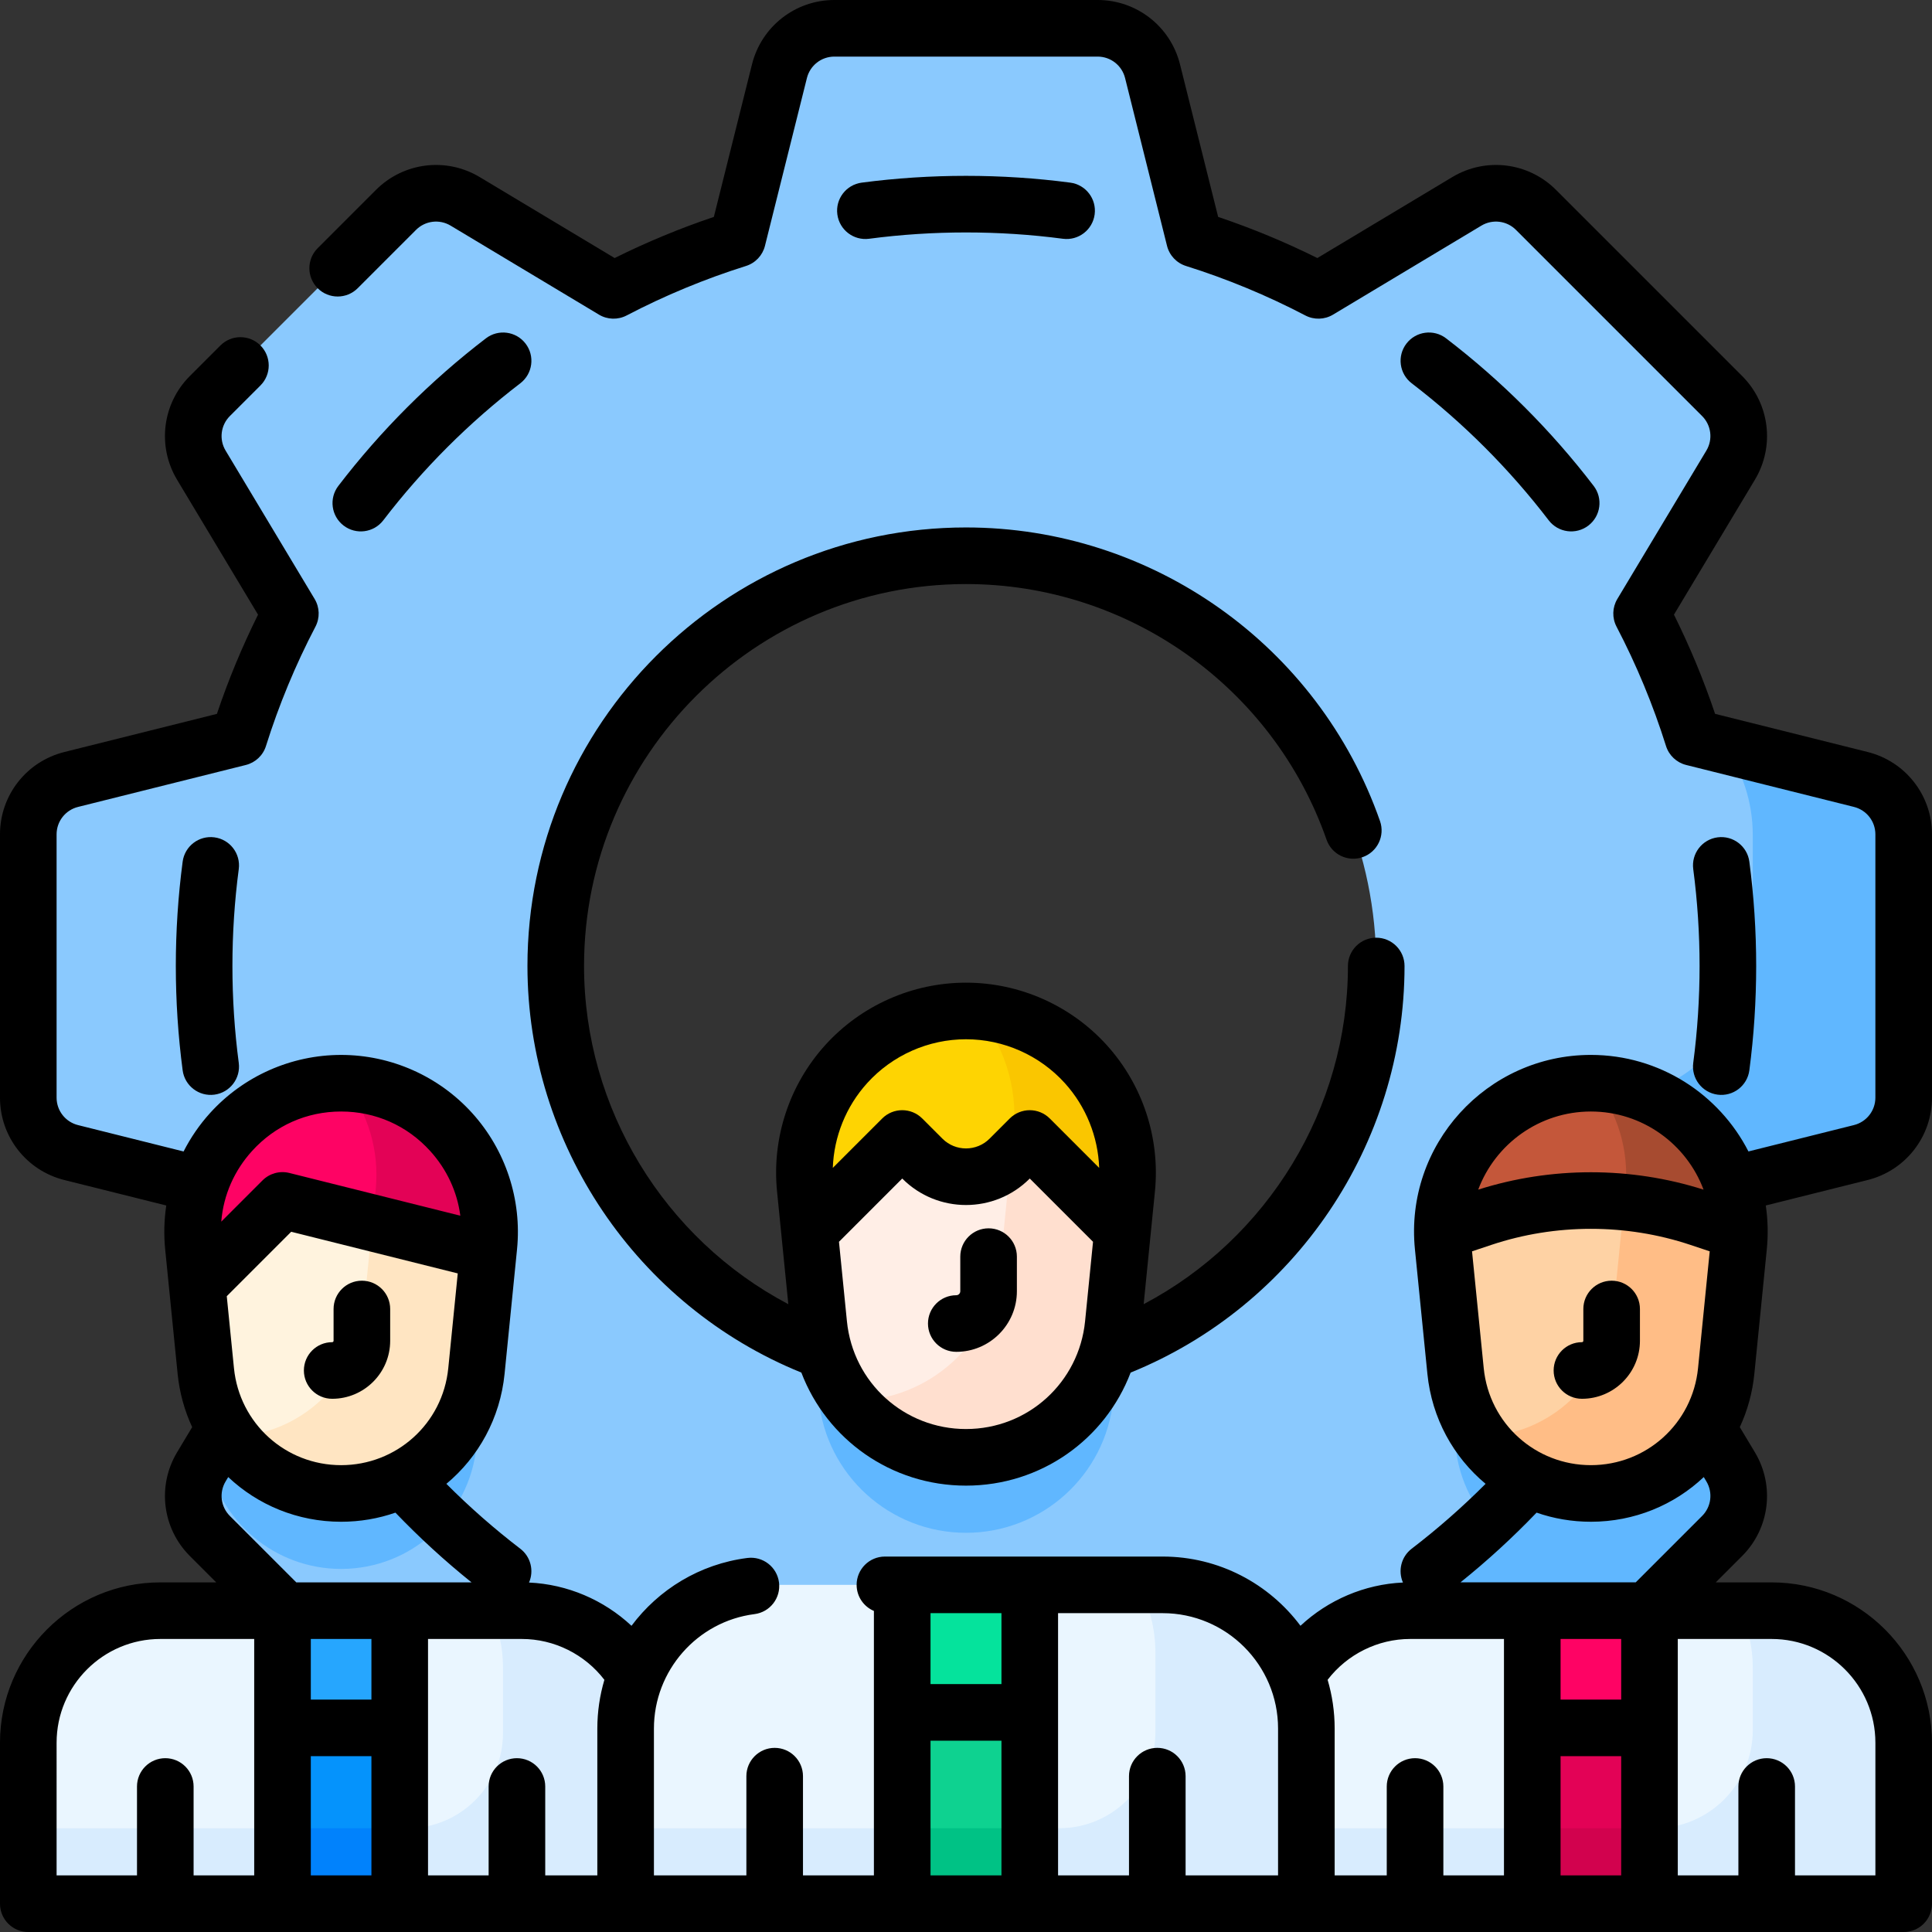 <svg id="Capa_1" enable-background="new 0 0 512 512" height="512" viewBox="0 0 512 512" width="512" xmlns="http://www.w3.org/2000/svg"><rect x="0" y="0" width="512" height="512" fill="#333333" stroke="none"/><g><path d="m493.138 206.566-44.47-11.117c-3.586-11.423-8.16-22.408-13.622-32.856l23.591-39.319c3.541-5.902 2.611-13.457-2.256-18.324l-49.331-49.331c-4.867-4.867-12.422-5.797-18.324-2.256l-39.319 23.591c-10.448-5.462-21.433-10.036-32.856-13.622l-11.117-44.47c-1.669-6.678-7.669-11.362-14.552-11.362h-69.764c-6.883 0-12.883 4.685-14.552 11.362l-11.117 44.47c-11.423 3.586-22.408 8.16-32.856 13.622l-39.319-23.591c-5.902-3.541-13.457-2.611-18.324 2.256l-49.331 49.331c-4.867 4.867-5.797 12.422-2.256 18.324l23.591 39.319c-5.462 10.448-10.036 21.433-13.622 32.856l-44.47 11.117c-6.678 1.669-11.362 7.669-11.362 14.552v69.764c0 6.883 4.684 12.883 11.362 14.552l44.47 11.117c3.586 11.423 8.16 22.408 13.622 32.856l-23.591 39.319c-3.541 5.902-2.611 13.457 2.256 18.324l49.331 49.331c4.867 4.867 12.422 5.797 18.324 2.256l39.319-23.591c10.448 5.462 21.433 10.036 32.856 13.622l11.117 44.47c1.669 6.677 7.669 11.362 14.552 11.362h69.764c6.883 0 12.883-4.684 14.552-11.362l11.117-44.47c11.423-3.586 22.408-8.16 32.856-13.622l39.319 23.591c5.902 3.541 13.457 2.611 18.324-2.256l49.331-49.331c4.867-4.867 5.797-12.422 2.256-18.324l-23.591-39.319c5.462-10.448 10.036-21.433 13.622-32.856l44.47-11.117c6.677-1.669 11.362-7.669 11.362-14.552v-69.764c0-6.883-4.684-12.883-11.362-14.552zm-237.138 158.153c-60.044 0-108.719-48.675-108.719-108.719s48.675-108.719 108.719-108.719 108.719 48.675 108.719 108.719-48.675 108.719-108.719 108.719z" fill="#8ac9fe"/><g fill="#60b7ff"><path d="m435.046 349.408c5.303-10.144 9.769-20.794 13.306-31.859-6.973-6.478-16.329-10.486-26.752-10.486-23.353 0-41.469 20.175-39.16 43.271l3.299 32.994c1.843 18.424 17.345 32.454 35.861 32.454 17.569 0 32.425-12.632 35.472-29.663z"/><path d="m296.413 356.959c-12.493 5.005-26.131 7.759-40.413 7.759s-27.919-2.754-40.413-7.759c.311 3.107.712 7.114 1.394 13.937 2.005 20.046 18.873 35.312 39.019 35.312s37.014-15.265 39.019-35.312c.682-6.825 1.083-10.829 1.394-13.937z"/><path d="m126.261 383.328c1.05-10.503 2.375-23.745 3.299-32.993 2.317-23.168-15.877-43.272-39.16-43.272-10.386 0-19.76 4-26.751 10.489 3.537 11.064 8.003 21.714 13.305 31.857l-22.026 36.71c3.047 17.031 17.903 29.663 35.472 29.663 18.516-.001 34.019-14.031 35.861-32.454z"/><path d="m493.138 206.566-36.267-9.067c4.835 6.748 7.629 14.986 7.629 23.751v29.501c0 18.715-12.737 35.027-30.893 39.566l-11.477 2.869c-8.154 2.038-14.772 7.935-17.81 15.772-1.122 2.894-2.308 5.755-3.558 8.582-3.403 7.698-2.902 16.559 1.428 23.776l6.088 10.147c9.629 16.047 7.1 36.589-6.133 49.822l-20.86 20.86c-13.233 13.233-33.775 15.762-49.822 6.133l-10.147-6.089c-7.217-4.33-16.078-4.83-23.776-1.428-2.827 1.25-5.689 2.436-8.583 3.558-7.836 3.038-13.733 9.656-15.772 17.81l-2.869 11.477c-4.539 18.156-20.852 30.893-39.567 30.893h-26.344l2.159 8.638c1.669 6.677 7.669 11.362 14.552 11.362h69.764c6.883 0 12.883-4.685 14.552-11.362l11.117-44.47c11.423-3.586 22.408-8.16 32.856-13.622l39.319 23.591c5.902 3.541 13.457 2.611 18.324-2.256l49.331-49.331c4.867-4.867 5.797-12.422 2.256-18.324l-23.591-39.319c5.462-10.448 10.036-21.433 13.622-32.856l44.47-11.117c6.677-1.669 11.362-7.669 11.362-14.552v-69.764c.002-6.882-4.683-12.882-11.36-14.551z"/></g><path d="m504.5 504.5h-67.369l-14.038-5.094-17.025 5.094h-67.368v-42.656c0-19.33 15.67-35 35-35h32.369l25.819 15.531 5.244-15.531h32.368c19.33 0 35 15.67 35 35z" fill="#eaf6ff"/><path d="m469.5 426.844h-8.369c2.16 4.546 3.369 9.632 3.369 15v16.705c0 14.333-11.619 25.952-25.952 25.952h-99.848v20h67.369l17.025-5.094 14.038 5.094h67.368v-42.656c0-19.331-15.67-35.001-35-35.001z" fill="#d8ecfe"/><path d="m437.131 457.906-20.775-15.531-10.287 15.531v46.594h31.062z" fill="#e30256"/><path d="m406.069 484.5h31.062v20h-31.062z" fill="#d2024e"/><path d="m406.069 426.844h31.063v31.062h-31.063z" fill="#fe0364"/><path d="m460.959 326.331c-.013-21.433-17.427-39.269-39.359-39.269-21.931 0-39.345 17.836-39.359 39.269z" fill="#c4573a"/><path d="m430.76 315.334-1.1 10.997h31.298c-.013-21.132-16.943-38.767-38.439-39.258 6.068 7.704 9.301 17.683 8.241 28.261z" fill="#a74b30"/><path d="m450.324 322.786c-18.645-6.215-38.803-6.215-57.448 0l-10.635 3.545c-.001 1.322.064 2.657.198 4.003l3.299 32.994c1.842 18.424 17.345 32.454 35.861 32.454 18.516 0 34.019-14.03 35.861-32.454l3.299-32.994c.135-1.346.199-2.681.198-4.003z" fill="#fed2a4"/><path d="m450.324 322.786c-6.488-2.163-13.159-3.572-19.886-4.23l-2.977 29.771c-1.818 18.181-16.939 32.083-35.131 32.446 6.573 9.135 17.291 15.008 29.27 15.008 18.516 0 34.019-14.03 35.861-32.454l3.299-32.994c.135-1.346.199-2.681.198-4.003z" fill="#ffbd86"/><path d="m173.3 504.5h-67.369l-14.038-5.094-17.024 5.094h-67.369v-42.656c0-19.33 15.67-35 35-35h32.369l25.819 15.531 5.244-15.531h32.368c19.33 0 35 15.67 35 35z" fill="#eaf6ff"/><path d="m138.3 426.844h-8.369c2.16 4.546 3.369 9.632 3.369 15v17.411c0 13.943-11.303 25.246-25.246 25.246h-100.554v20h67.369l17.025-5.094 14.038 5.094h67.368v-42.656c0-19.331-15.67-35.001-35-35.001z" fill="#d8ecfe"/><path d="m105.931 457.906-20.775-15.531-10.287 15.531v46.594h31.062z" fill="#0593fc"/><path d="m74.869 484.5h31.062v20h-31.062z" fill="#0182fc"/><path d="m74.869 426.844h31.063v31.062h-31.063z" fill="#26a6fe"/><path d="m129.417 331.762.143-1.428c2.317-23.168-15.877-43.272-39.16-43.272-23.284 0-41.477 20.104-39.16 43.272l1.038 10.382z" fill="#fe0364"/><path d="m91.323 287.074c6.059 7.688 9.298 17.652 8.238 28.26-.571 5.714-1.295 12.952-2.013 20.127l31.87-3.699.143-1.428c2.285-22.861-15.399-42.737-38.238-43.26z" fill="#e30256"/><path d="m74.869 318.125-22.591 22.591 2.261 22.612c1.842 18.424 17.345 32.454 35.861 32.454 18.516 0 34.019-14.03 35.861-32.454l3.157-31.565z" fill="#fff3de"/><path d="m98.686 324.079c-.784 7.844-1.675 16.745-2.425 24.248-1.818 18.181-16.939 32.083-35.131 32.446 6.574 9.135 17.291 15.008 29.27 15.008 18.516 0 34.019-14.03 35.861-32.454l3.156-31.565z" fill="#ffe5c2"/><path d="m346.2 504.5h-73.301l-15.274-5.542-18.524 5.542h-73.301v-46.413c0-21.032 17.05-38.082 38.082-38.082h35.219l28.092 16.899 5.705-16.899h35.219c21.032 0 38.082 17.05 38.082 38.082v46.413z" fill="#eaf6ff"/><path d="m308.118 420.005h-6.477c2.908 5.38 4.559 11.538 4.559 18.082v20.905c0 14.087-11.42 25.508-25.508 25.508h-114.892v20h73.301l18.524-5.542 15.274 5.542h73.301v-46.413c0-21.032-17.05-38.082-38.082-38.082z" fill="#d8ecfe"/><path d="m272.899 453.803-22.604-16.899-11.194 16.899v50.697h33.798z" fill="#0ed290"/><path d="m239.101 484.5h33.798v20h-33.798z" fill="#00c285"/><path d="m239.101 420.005h33.798v33.798h-33.798z" fill="#05e39c"/><path d="m297.479 326.293 1.13-11.296c2.521-25.208-17.275-47.082-42.609-47.082-25.334 0-45.129 21.874-42.609 47.082l1.13 11.296z" fill="#fed402"/><path d="m258.619 267.995c7.25 8.52 11.203 19.875 9.99 32.003-1.606 16.059-1.658 16.584-2.63 26.296h31.5l1.13-11.296c2.433-24.333-15.927-45.558-39.99-47.003z" fill="#fac600"/><path d="m272.899 301.713-5.358 5.358c-6.374 6.374-16.708 6.374-23.081 0l-5.358-5.358-24.58 24.58 2.46 24.603c2.005 20.046 18.873 35.312 39.019 35.312 20.146 0 37.014-15.266 39.019-35.312l2.46-24.603z" fill="#ffeee6"/><path d="m272.899 301.713-4.958 4.957c-1.277 12.768-1.176 11.756-2.922 29.226-2.005 20.046-18.873 35.312-39.019 35.312-.286 0-.571-.004-.855-.01 7.212 9.182 18.408 15.01 30.855 15.01 20.146 0 37.014-15.265 39.019-35.312l2.46-24.603z" fill="#ffdfcf"/><path d="m455.181 290.095c4.107.542 7.874-2.349 8.416-6.455 2.41-18.264 2.414-36.985 0-55.281-.542-4.107-4.312-6.996-8.416-6.455-4.106.542-6.997 4.31-6.455 8.416 2.239 16.977 2.241 34.364 0 51.359-.542 4.107 2.348 7.875 6.455 8.416z"/><path d="m56.819 221.904c-4.108-.544-7.874 2.348-8.416 6.455-2.41 18.264-2.414 36.986 0 55.281.543 4.114 4.318 6.997 8.416 6.455 4.106-.542 6.997-4.31 6.455-8.416-2.239-16.977-2.241-34.365 0-51.359.542-4.106-2.348-7.874-6.455-8.416z"/><path d="m128.766 89.667c-14.69 11.254-27.846 24.41-39.1 39.1-2.519 3.289-1.895 7.996 1.394 10.515 3.281 2.514 7.99 1.902 10.515-1.393 10.451-13.644 22.669-25.862 36.313-36.315 3.289-2.519 3.912-7.227 1.394-10.515-2.52-3.288-7.224-3.912-10.516-1.392z"/><path d="m230.32 63.274c16.908-2.23 34.451-2.23 51.359 0 4.114.543 7.875-2.357 8.416-6.455.542-4.106-2.348-7.875-6.455-8.417-18.201-2.401-37.08-2.401-55.281 0-4.107.542-6.997 4.31-6.455 8.417s4.324 6.995 8.416 6.455z"/><path d="m374.112 101.574c13.644 10.452 25.861 22.67 36.313 36.314 2.522 3.292 7.231 3.909 10.515 1.393 3.288-2.519 3.912-7.226 1.394-10.515-11.254-14.691-24.409-27.846-39.101-39.1-3.287-2.519-7.995-1.895-10.515 1.393-2.518 3.289-1.894 7.996 1.394 10.515z"/><path d="m419.232 370.692c8.475 0 15.369-6.895 15.369-15.369v-8.426c0-4.142-3.357-7.5-7.5-7.5s-7.5 3.358-7.5 7.5v8.426c0 .203-.166.369-.369.369-4.143 0-7.5 3.358-7.5 7.5s3.358 7.5 7.5 7.5z"/><path d="m88.033 370.692c8.474 0 15.368-6.895 15.368-15.369v-8.426c0-4.142-3.357-7.5-7.5-7.5s-7.5 3.358-7.5 7.5v8.426c0 .203-.165.369-.368.369-4.143 0-7.5 3.358-7.5 7.5s3.358 7.5 7.5 7.5z"/><path d="m261.986 325.519c-4.143 0-7.5 3.358-7.5 7.5v9.168c0 .585-.477 1.062-1.062 1.062-4.143 0-7.5 3.358-7.5 7.5s3.357 7.5 7.5 7.5c8.856 0 16.062-7.205 16.062-16.062v-9.168c0-4.143-3.357-7.5-7.5-7.5z"/><path d="m139.781 256c0 47.245 29.02 90.085 72.586 107.747 6.747 17.708 23.794 29.961 43.632 29.961s36.885-12.253 43.632-29.961c43.566-17.662 72.586-60.502 72.586-107.747 0-4.142-3.357-7.5-7.5-7.5s-7.5 3.358-7.5 7.5c0 37.771-21.294 72.309-54.135 89.622.014-.145 2.976-29.759 2.988-29.878 1.412-14.119-3.238-28.251-12.76-38.772-9.521-10.522-23.121-16.556-37.312-16.556s-27.79 6.034-37.312 16.556c-9.521 10.521-14.172 24.653-12.76 38.771 4.094 40.947 2.654 26.543 2.988 29.879-32.841-17.313-54.135-51.851-54.135-89.622 0-55.812 45.406-101.219 101.219-101.219 42.971 0 81.374 27.233 95.562 67.767 1.369 3.909 5.646 5.97 9.557 4.601 3.91-1.368 5.97-5.647 4.602-9.557-16.292-46.541-60.386-77.811-109.721-77.811-64.081 0-116.217 52.136-116.217 116.219zm116.219 122.708c-16.311 0-29.924-12.229-31.556-28.558l-2.107-21.066 16.764-16.764.056.056c9.286 9.286 24.398 9.288 33.688-.001l.055-.054 16.764 16.764-2.107 21.066c-1.62 16.197-15.114 28.557-31.557 28.557zm0-103.293c9.96 0 19.506 4.236 26.189 11.621 5.614 6.203 8.815 14.195 9.108 22.469l-13.095-13.095c-1.407-1.407-3.314-2.197-5.304-2.197s-3.897.791-5.304 2.197l-5.356 5.357c-3.441 3.44-9.038 3.439-12.476 0l-5.358-5.358c-2.93-2.929-7.678-2.929-10.607 0l-13.094 13.094c.293-8.272 3.494-16.264 9.108-22.468 6.683-7.384 16.229-11.62 26.189-11.62z"/><path d="m512 290.882v-69.764c0-10.343-7.008-19.319-17.042-21.828l-40.442-10.11c-3.023-8.981-6.677-17.793-10.9-26.292l21.452-35.755c5.322-8.87 3.932-20.172-3.383-27.487l-49.33-49.331c-7.314-7.314-18.617-8.707-27.486-3.384l-35.756 21.454c-8.498-4.224-17.311-7.877-26.291-10.901l-10.11-40.442c-2.511-10.034-11.487-17.042-21.83-17.042h-69.764c-10.343 0-19.319 7.008-21.829 17.043l-10.11 40.441c-8.98 3.023-17.793 6.677-26.291 10.901l-35.756-21.454c-8.868-5.321-20.172-3.93-27.486 3.384l-15.461 15.462c-2.929 2.929-2.929 7.678.001 10.606 2.928 2.93 7.677 2.929 10.606 0l15.461-15.461c2.438-2.438 6.206-2.9 9.162-1.128l39.318 23.591c2.239 1.345 5.02 1.425 7.333.215 10.116-5.289 20.758-9.7 31.629-13.113 2.49-.782 4.396-2.804 5.029-5.337l11.117-44.469c.836-3.345 3.828-5.682 7.276-5.682h69.764c3.448 0 6.44 2.336 7.276 5.681l11.117 44.47c.634 2.533 2.539 4.555 5.029 5.337 10.871 3.413 21.513 7.825 31.629 13.113 2.315 1.21 5.093 1.128 7.333-.215l39.318-23.591c2.957-1.773 6.724-1.311 9.162 1.128l49.33 49.331c2.438 2.438 2.902 6.206 1.128 9.162l-23.591 39.318c-1.344 2.24-1.425 5.019-.215 7.333 5.289 10.117 9.7 20.758 13.113 31.628.781 2.491 2.803 4.396 5.336 5.029l44.471 11.117c3.345.836 5.681 3.829 5.681 7.276v69.764c0 3.448-2.336 6.44-5.681 7.276l-27.958 6.99c-7.759-15.172-23.569-25.585-41.762-25.585-27.558 0-49.395 23.808-46.623 51.518l3.3 32.993c1.181 11.813 6.94 22.09 15.424 29.156-6.141 6.16-12.703 11.923-19.588 17.197-2.799 2.143-3.667 5.871-2.312 8.961-10.186.462-19.823 4.616-27.156 11.462-8.319-11.127-21.596-18.344-36.527-18.344h-73.598c-4.143 0-7.5 3.358-7.5 7.5 0 3.106 1.888 5.772 4.58 6.91v70.086h-18.797v-26.298c0-4.142-3.357-7.5-7.5-7.5s-7.5 3.358-7.5 7.5v26.298h-24.5v-38.913c0-15.351 11.461-28.392 26.658-30.333 4.109-.525 7.015-4.281 6.489-8.39-.524-4.109-4.283-7.013-8.39-6.489-12.627 1.613-23.524 8.361-30.7 17.977-7.333-6.847-16.972-11.003-27.159-11.464 1.355-3.09.487-6.818-2.312-8.961-6.884-5.274-13.447-11.037-19.588-17.197 8.484-7.066 14.243-17.343 15.424-29.155.372-3.719 2.822-28.214 3.3-32.994 1.314-13.147-3.017-26.306-11.883-36.103-8.865-9.796-21.528-15.415-34.74-15.415-13.213 0-25.876 5.619-34.741 15.415-2.798 3.092-5.144 6.519-7.004 10.174l-27.974-6.994c-3.344-.836-5.68-3.828-5.68-7.276v-69.764c0-3.448 2.336-6.44 5.682-7.276l44.47-11.117c2.533-.633 4.555-2.538 5.336-5.029 3.413-10.87 7.824-21.511 13.113-31.628 1.21-2.315 1.129-5.093-.215-7.333l-23.592-39.319c-1.773-2.956-1.31-6.724 1.127-9.162l8.1-8.099c2.93-2.929 2.93-7.677.001-10.606s-7.678-2.929-10.606 0l-8.101 8.1c-7.313 7.315-8.704 18.618-3.383 27.486l21.454 35.755c-4.225 8.498-7.878 17.311-10.901 26.292l-40.441 10.11c-10.035 2.506-17.044 11.482-17.044 21.826v69.764c0 10.343 7.009 19.32 17.043 21.828l27.025 6.756c-.574 3.814-.681 7.715-.292 11.615l1.039 10.382c0 .003.001.005.001.008l2.26 22.603c.503 5.03 1.837 9.781 3.857 14.125l-4 6.668c-5.322 8.869-3.932 20.171 3.382 27.486l6.99 6.99h-14.805c-23.435 0-42.5 19.065-42.5 42.5v42.657c0 4.142 3.357 7.5 7.5 7.5h497c4.143 0 7.5-3.358 7.5-7.5v-42.656c0-23.435-19.065-42.5-42.5-42.5h-14.806l6.989-6.99c7.315-7.314 8.707-18.618 3.385-27.486l-4.001-6.668c2.02-4.344 3.353-9.095 3.856-14.125l3.3-32.998c.376-3.771.314-7.666-.273-11.614l27.008-6.752c10.034-2.51 17.042-11.486 17.042-21.829zm-351.83 154.291c-1.218 4.109-1.87 8.446-1.87 12.915v38.912h-13.806v-23.562c0-4.142-3.357-7.5-7.5-7.5s-7.5 3.358-7.5 7.5v23.562h-16.062v-62.656h24.868c8.589 0 16.703 4.08 21.87 10.829zm-77.801-10.829h16.062v16.062h-16.062zm42.588-15h-46.438l-17.597-17.597c-2.438-2.438-2.901-6.205-1.127-9.162l.688-1.146c7.816 7.379 18.359 11.842 29.918 11.842 5.037 0 9.881-.848 14.391-2.415 6.308 6.582 13.063 12.771 20.165 18.478zm-6.159-56.762c-1.477 14.77-13.79 25.7-28.397 25.7-14.725 0-26.933-11.052-28.398-25.7l-1.907-19.076 17.075-17.075 44.14 11.035zm-28.398-68.02c9.114 0 17.503 3.722 23.619 10.48 4.424 4.889 7.149 10.802 7.975 17.133l-45.306-11.326c-2.553-.639-5.26.109-7.123 1.973l-10.925 10.925c.57-7.124 3.494-13.571 8.14-18.704 6.116-6.758 14.505-10.481 23.62-10.481zm-75.4 167.282c0-15.164 12.337-27.5 27.5-27.5h24.869v62.656h-16.062v-23.562c0-4.142-3.357-7.5-7.5-7.5s-7.5 3.358-7.5 7.5v23.562h-21.307zm67.369 3.562h16.062v31.594h-16.062zm339.231-170.844c13.657 0 25.339 8.626 29.86 20.706-19.308-6.146-40.41-6.146-59.718 0 4.519-12.079 16.2-20.706 29.858-20.706zm-31.495 37.053 5.143-1.714c16.993-5.665 35.713-5.664 52.704 0l5.143 1.714-3.097 30.966c-1.468 14.679-13.704 25.7-28.398 25.7-14.598 0-26.92-10.923-28.397-25.7zm31.495 71.666c11.559 0 22.102-4.463 29.918-11.842l.688 1.146c1.773 2.956 1.31 6.723-1.129 9.161l-17.596 17.597h-46.438c7.102-5.706 13.857-11.896 20.166-18.478 4.51 1.568 9.353 2.416 14.391 2.416zm-8.032 31.063h16.062v16.062h-16.062zm-39.868 0h24.868v62.656h-16.062v-23.562c0-4.142-3.357-7.5-7.5-7.5s-7.5 3.358-7.5 7.5v23.562h-13.806v-38.913c0-4.486-.652-8.823-1.865-12.921 5.167-6.744 13.279-10.822 21.865-10.822zm-35 23.743v38.913h-24.504v-26.298c0-4.142-3.357-7.5-7.5-7.5s-7.5 3.358-7.5 7.5v26.298h-18.798v-69.495h27.72c16.863 0 30.582 13.72 30.582 30.582zm-73.302-11.784h-18.798v-18.798h18.798zm-18.797 15h18.798v35.697h-18.798zm166.967 4.103h16.062v31.594h-16.062zm83.432-3.562v35.156h-21.307v-23.562c0-4.142-3.357-7.5-7.5-7.5s-7.5 3.358-7.5 7.5v23.562h-16.062v-62.656h24.869c15.163 0 27.5 12.336 27.5 27.5z"/></g></svg>